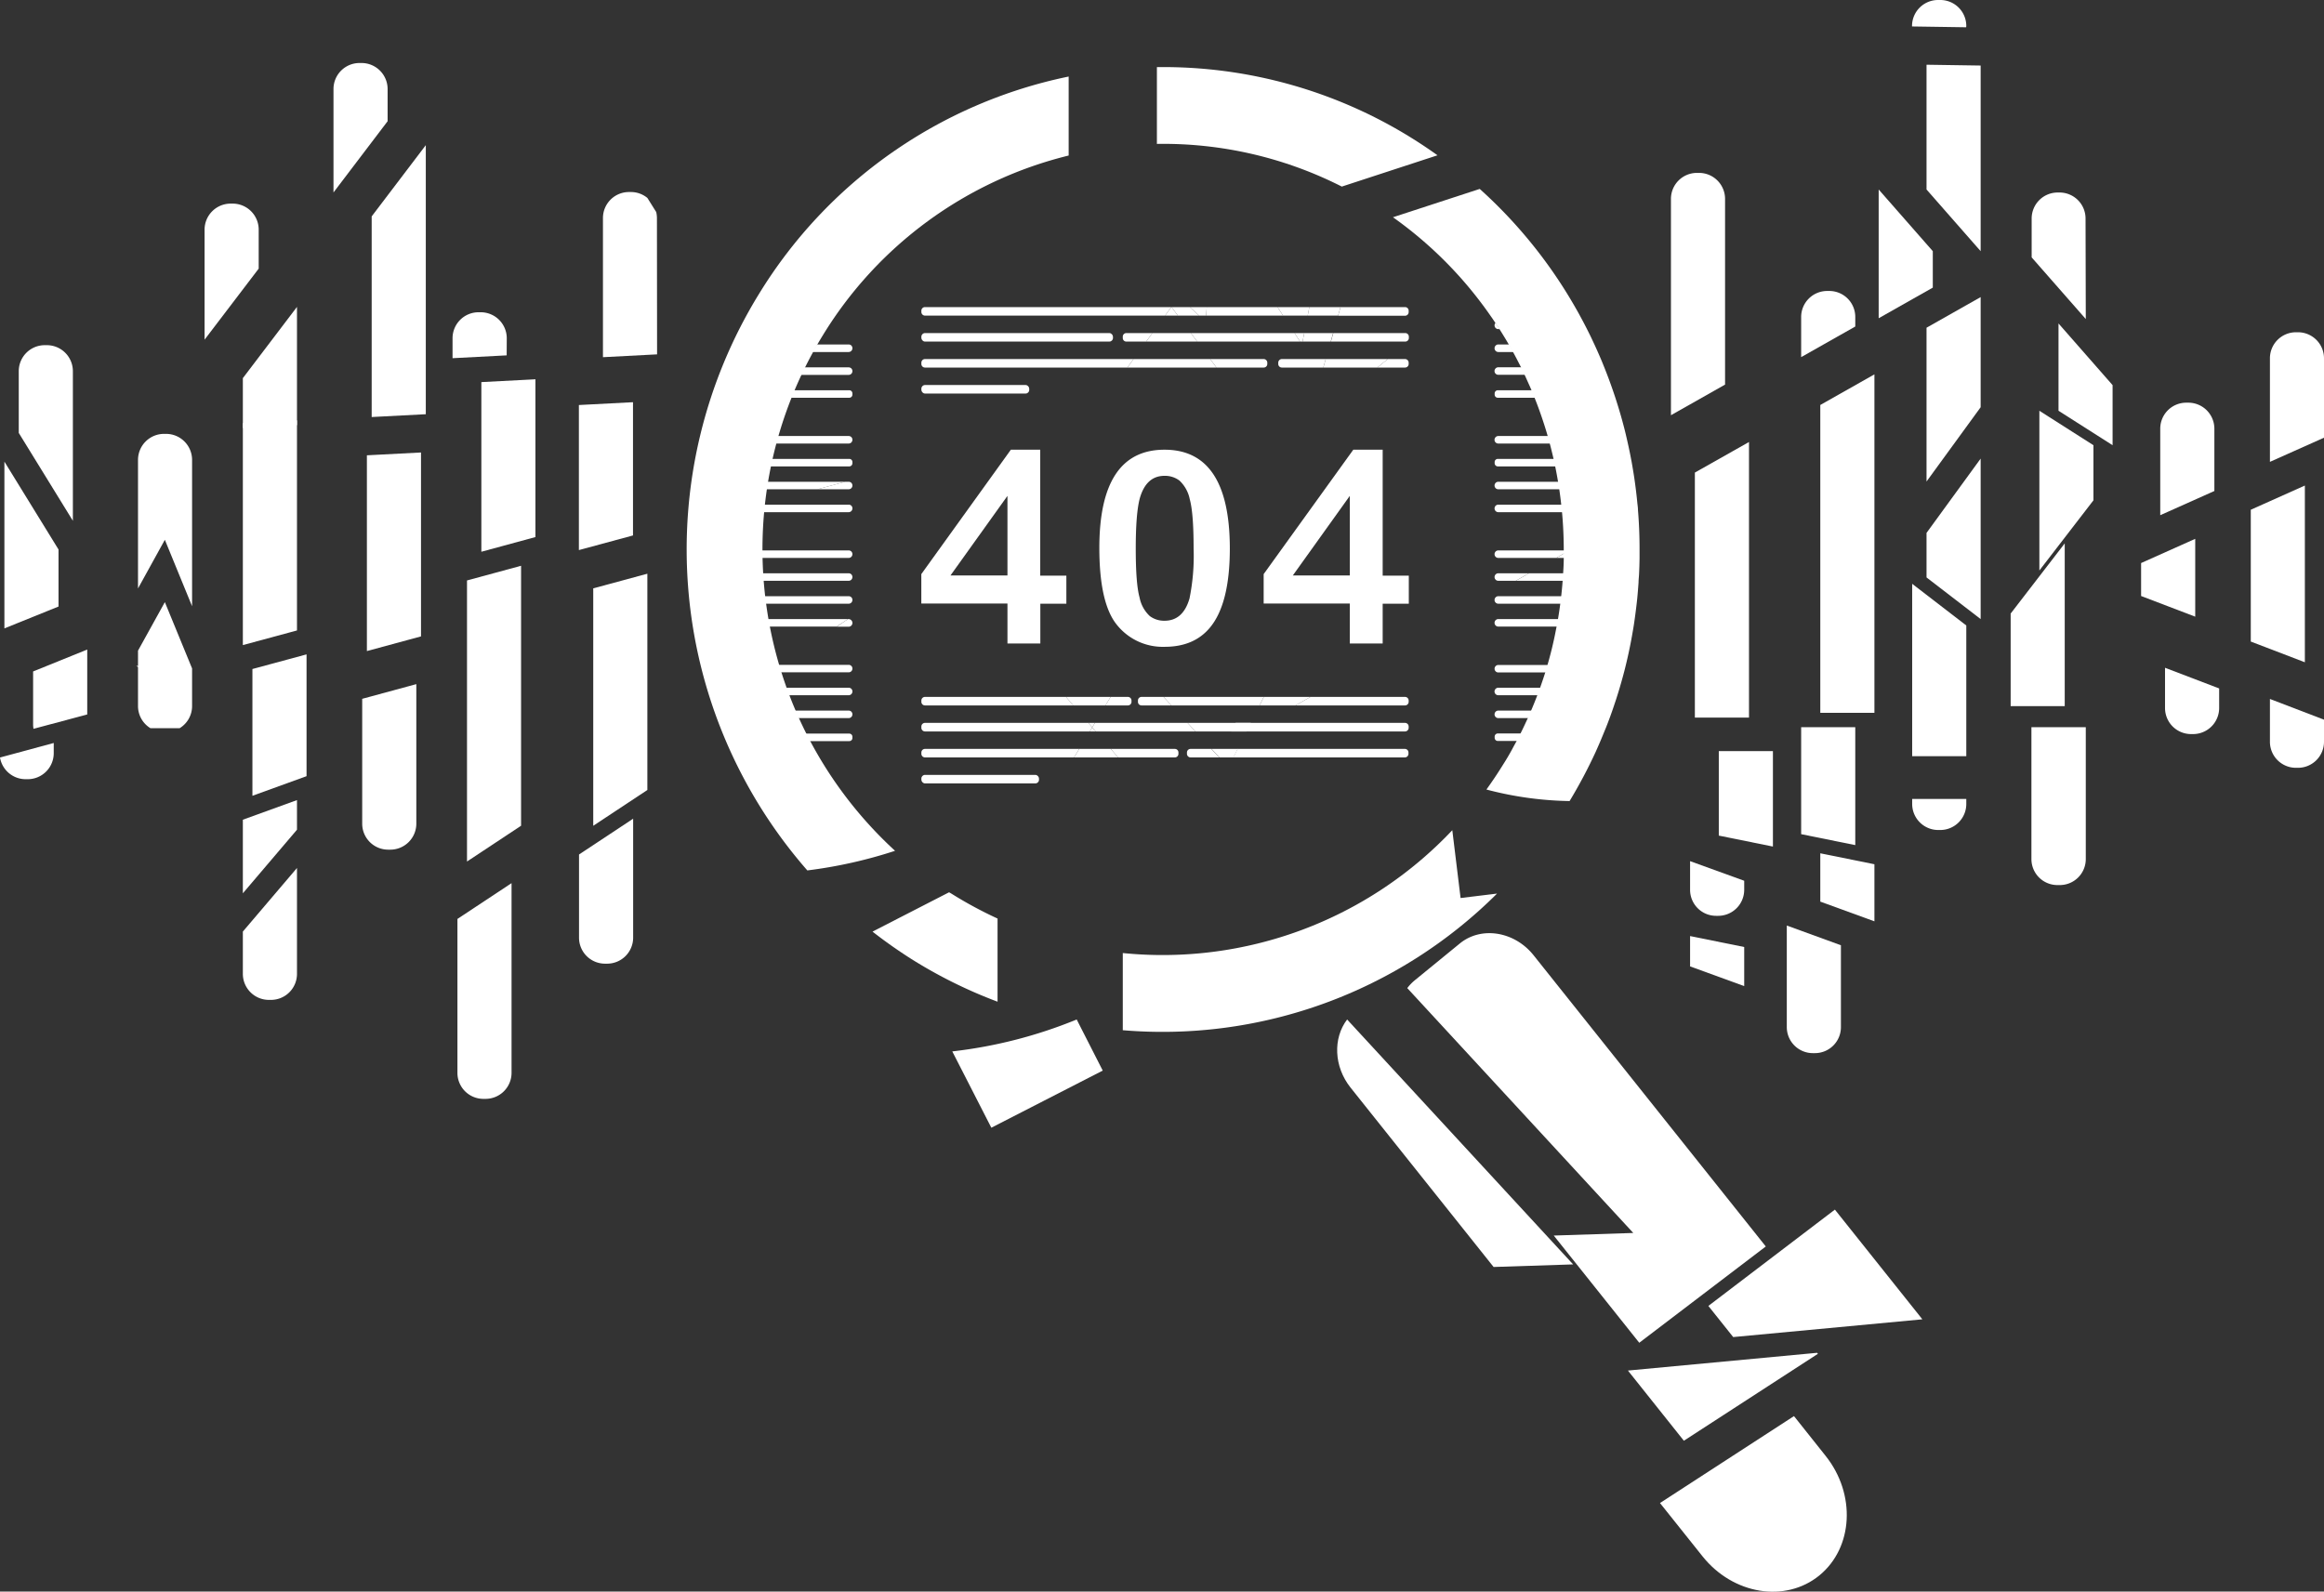 <svg xmlns="http://www.w3.org/2000/svg" viewBox="0 0 485.65 332.68"><rect x="0" y="0" width="485.65" height="332.68" fill="#333333" stroke="none"/><defs><style>.cls-1{fill:#fff;}</style></defs><g id="Layer_2" data-name="Layer 2"><g id="Layer_1-2" data-name="Layer 1"><path class="cls-1" d="M217.4,134.5h-6.87v-8.35h-18V120l18.71-26h6.14v26.33h5.46v5.86H217.4Zm-6.87-14.21V103.65l-11.91,16.64Z"/><path class="cls-1" d="M243.35,135.2a12.28,12.28,0,0,1-9.85-4.47q-3.76-4.45-3.77-16.18Q229.73,94,243.35,94T257,114.61q0,11.6-4.17,16.59Q249.49,135.21,243.35,135.2Zm0-5.45q3.87,0,5.22-4.64a44.71,44.71,0,0,0,.86-10.5q0-7.36-.8-10.24a7.29,7.29,0,0,0-2.15-3.91,5,5,0,0,0-3.13-1c-2.54,0-4.25,1.55-5.15,4.64-.58,2.13-.86,5.65-.86,10.56s.26,8.32.8,10.24a7.11,7.11,0,0,0,2.14,3.88A5,5,0,0,0,243.35,129.75Z"/><path class="cls-1" d="M288.94,134.5h-6.87v-8.35h-18V120L282.8,94h6.14v26.33h5.46v5.86h-5.46Zm-6.87-14.21V103.65l-11.91,16.64Z"/><path class="cls-1" d="M374.89,296l-28,18.17,8.89,11.14c6.38,8,17.31,9.78,24.41,4h0c7.1-5.81,7.69-17,1.31-25Z"/><polygon class="cls-1" points="340.19 286.48 351.88 301.15 379.89 282.98 379.72 282.77 340.19 286.48"/><path class="cls-1" d="M320.53,199.74c-4-5.08-11-6.2-15.48-2.52l-9.41,7.69a9.59,9.59,0,0,0-1.56,1.63l47.23,51.18-16.62.54,17.87,22.41L369,260.54Z"/><polygon class="cls-1" points="383.44 252.84 357 272.97 362.19 279.48 401.72 275.77 383.44 252.84"/><path class="cls-1" d="M282.23,227.34l29.89,37.49,16.62-.54L281.51,213.1C278.54,217,278.72,222.93,282.23,227.34Z"/><path class="cls-1" d="M15.23,77.58a5.44,5.44,0,0,0-5.44-5.43H9.35a5.43,5.43,0,0,0-5.43,5.43V90.49l11.31,18.37Z"/><polygon class="cls-1" points="12.23 114.86 0.92 96.49 0.92 131.35 12.23 126.78 12.23 114.86"/><path class="cls-1" d="M6.92,140.35v11.08a5.4,5.4,0,0,0,.08.91l11.23-3V135.77Z"/><path class="cls-1" d="M5.35,162.87h.44a5.44,5.44,0,0,0,5.44-5.44V155.3L0,158.34A5.43,5.43,0,0,0,5.35,162.87Z"/><path class="cls-1" d="M31.27,140h.31l3-.8h-6.1A5.36,5.36,0,0,0,31.27,140Z"/><path class="cls-1" d="M40.14,126.72V96.13a5.44,5.44,0,0,0-5.43-5.44h-.44a5.44,5.44,0,0,0-5.43,5.44V123l5.61-10.17Z"/><path class="cls-1" d="M40.14,147.61v-7.89l-5.69-13.86L28.84,136v11.58a5.41,5.41,0,0,0,2.6,4.63h6.1A5.41,5.41,0,0,0,40.14,147.61Z"/><path class="cls-1" d="M34.54,139.24l-3,.8h.13A5.36,5.36,0,0,0,34.54,139.24Z"/><path class="cls-1" d="M54.06,48a5.44,5.44,0,0,0-5.44-5.44h-.43A5.45,5.45,0,0,0,42.75,48V71L54.06,56.15Z"/><polygon class="cls-1" points="62.06 87.87 50.75 88.46 50.75 134.84 62.06 131.78 62.06 87.87"/><polygon class="cls-1" points="64.06 136.78 52.75 139.84 52.75 166.34 64.06 162.24 64.06 136.78"/><path class="cls-1" d="M50.75,194.72v8.85A5.44,5.44,0,0,0,56.19,209h.43a5.43,5.43,0,0,0,5.44-5.43V181.43Z"/><polygon class="cls-1" points="62.06 167.24 50.75 171.34 50.75 186.72 62.06 173.43 62.06 167.24"/><polygon class="cls-1" points="62.06 64.15 50.75 79.04 50.75 89.46 62.06 88.87 62.06 64.15"/><polygon class="cls-1" points="87.98 94.58 76.67 95.17 76.67 136.09 87.98 133.02 87.98 94.58"/><path class="cls-1" d="M81.11,177.6h.43A5.44,5.44,0,0,0,87,172.16V143l-11.31,3.07v26.07A5.43,5.43,0,0,0,81.11,177.6Z"/><path class="cls-1" d="M81,18.61a5.45,5.45,0,0,0-5.44-5.44h-.43a5.44,5.44,0,0,0-5.44,5.44V40.23L81,25.34Z"/><polygon class="cls-1" points="88.98 30.34 77.67 45.23 77.67 87.17 88.98 86.58 88.98 30.34"/><polygon class="cls-1" points="111.89 79.28 100.59 79.87 100.59 115.33 111.89 112.26 111.89 79.28"/><path class="cls-1" d="M95.59,192.08v32.18a5.43,5.43,0,0,0,5.43,5.43h.44a5.44,5.44,0,0,0,5.44-5.43V184.6Z"/><polygon class="cls-1" points="108.89 118.26 97.59 121.33 97.59 180.08 108.89 172.6 108.89 118.26"/><path class="cls-1" d="M105.9,70.7a5.44,5.44,0,0,0-5.44-5.43H100a5.43,5.43,0,0,0-5.43,5.43v4.17l11.31-.59Z"/><path class="cls-1" d="M133.29,41.38l1.84,2.94A5.4,5.4,0,0,0,133.29,41.38Z"/><path class="cls-1" d="M121,178.61V196a5.43,5.43,0,0,0,5.44,5.43h.43a5.44,5.44,0,0,0,5.44-5.43V171.13Z"/><polygon class="cls-1" points="132.28 84.07 120.97 84.66 120.97 114.98 132.28 111.92 132.28 84.07"/><polygon class="cls-1" points="135.28 119.92 123.97 122.98 123.97 172.61 135.28 165.13 135.28 119.92"/><path class="cls-1" d="M137.28,45.58a5.79,5.79,0,0,0-.15-1.26l-1.84-2.94a5.37,5.37,0,0,0-3.45-1.24h-.43A5.43,5.43,0,0,0,126,45.58V74.66l11.31-.59Z"/><polygon class="cls-1" points="359.18 174.66 370.49 176.95 370.49 157 359.18 157 359.18 174.66"/><path class="cls-1" d="M360.49,41.58a5.44,5.44,0,0,0-5.44-5.44h-.43a5.43,5.43,0,0,0-5.44,5.44V86.79l11.31-6.4Z"/><polygon class="cls-1" points="354.18 98.78 354.18 150 365.49 150 365.49 92.39 354.18 98.78"/><path class="cls-1" d="M353.18,180v6a5.43,5.43,0,0,0,5.44,5.43h.43a5.44,5.44,0,0,0,5.44-5.43v-1.9Z"/><polygon class="cls-1" points="364.49 197.95 353.18 195.66 353.18 202 364.49 206.12 364.49 197.95"/><path class="cls-1" d="M373.39,193.46V214.7a5.44,5.44,0,0,0,5.44,5.43h.44a5.43,5.43,0,0,0,5.43-5.43V197.58Z"/><polygon class="cls-1" points="376.39 174.36 387.7 176.65 387.7 152 376.39 152 376.39 174.36"/><path class="cls-1" d="M382.27,60.82h-.44a5.44,5.44,0,0,0-5.44,5.44v8.39l11.31-6.4v-2A5.43,5.43,0,0,0,382.27,60.82Z"/><polygon class="cls-1" points="380.39 149 391.7 149 391.7 78.25 380.39 84.65 380.39 149"/><polygon class="cls-1" points="391.7 180.65 380.39 178.36 380.39 188.46 391.7 192.58 391.7 180.65"/><path class="cls-1" d="M410.9,5.44A5.43,5.43,0,0,0,405.47,0H405a5.44,5.44,0,0,0-5.44,5.44v.09l11.31.17Z"/><polygon class="cls-1" points="392.59 39.61 392.59 66.52 403.9 60.12 403.9 52.5 392.59 39.61"/><polygon class="cls-1" points="413.9 13.7 402.59 13.53 402.59 39.61 413.9 52.5 413.9 13.7"/><path class="cls-1" d="M399.59,168.05a5.45,5.45,0,0,0,5.44,5.44h.44a5.44,5.44,0,0,0,5.43-5.44V167H399.59Z"/><polygon class="cls-1" points="413.9 62.1 402.59 68.5 402.59 100.65 413.9 85.12 413.9 62.1"/><polygon class="cls-1" points="399.59 122.03 399.59 158.06 410.9 158.06 410.9 130.74 399.59 122.03"/><polygon class="cls-1" points="413.9 95.86 402.59 111.39 402.59 120.7 413.9 129.4 413.9 95.86"/><path class="cls-1" d="M424.51,179.56A5.43,5.43,0,0,0,430,185h.43a5.43,5.43,0,0,0,5.44-5.43V152H424.51Z"/><polygon class="cls-1" points="420.17 128.25 420.17 147.6 431.47 147.6 431.47 113.58 420.17 128.25"/><polygon class="cls-1" points="441.47 80.5 430.17 67.61 430.17 85.86 441.47 93.06 441.47 80.5"/><polygon class="cls-1" points="437.47 93.06 426.17 85.86 426.17 119.25 437.47 104.58 437.47 93.06"/><path class="cls-1" d="M435.82,45.68a5.43,5.43,0,0,0-5.44-5.44H430a5.43,5.43,0,0,0-5.44,5.44V53.8l11.31,12.89Z"/><path class="cls-1" d="M462.74,89.6a5.44,5.44,0,0,0-5.44-5.43h-.44a5.43,5.43,0,0,0-5.43,5.43v18.09l11.31-5.06Z"/><path class="cls-1" d="M452.43,148a5.44,5.44,0,0,0,5.43,5.44h.44a5.45,5.45,0,0,0,5.44-5.44V143.9l-11.31-4.32Z"/><polygon class="cls-1" points="447.43 117.69 447.43 124.58 458.74 128.9 458.74 112.63 447.43 117.69"/><path class="cls-1" d="M480.22,69.45h-.44a5.44,5.44,0,0,0-5.43,5.44V96.54l11.3-5.05V74.89A5.44,5.44,0,0,0,480.22,69.45Z"/><path class="cls-1" d="M474.35,155.05a5.44,5.44,0,0,0,5.43,5.44h.44a5.44,5.44,0,0,0,5.43-5.44v-4.62l-11.3-4.33Z"/><polygon class="cls-1" points="470.35 134.1 481.65 138.43 481.65 101.49 470.35 106.55 470.35 134.1"/><polygon class="cls-1" points="250.59 65.97 248.62 64.19 244.82 64.19 246.14 65.97 250.59 65.97"/><path class="cls-1" d="M193.29,64.19a.75.75,0,0,0-.75.74v.29a.76.76,0,0,0,.75.75h50.18l1.29-1.78Z"/><polygon class="cls-1" points="244.82 64.19 244.76 64.19 243.47 65.97 246.14 65.97 244.82 64.19"/><polygon class="cls-1" points="273.27 65.97 279.62 65.97 280.13 64.19 273.62 64.19 273.27 65.97"/><polygon class="cls-1" points="266.96 64.19 252.17 64.19 252.06 65.97 268.13 65.97 266.96 64.19"/><polygon class="cls-1" points="268.13 65.97 273.27 65.97 273.62 64.19 266.96 64.19 268.13 65.97"/><polygon class="cls-1" points="252.06 65.97 252.17 64.19 248.62 64.19 250.59 65.97 252.06 65.97"/><path class="cls-1" d="M293.62,64.19H280.13L279.62,66h14a.76.76,0,0,0,.75-.75v-.29A.75.75,0,0,0,293.62,64.19Z"/><polygon class="cls-1" points="271.68 71.4 270.52 69.62 248.86 69.62 250.18 71.4 271.68 71.4"/><path class="cls-1" d="M235.37,69.62a.74.74,0,0,0-.74.75v.28a.74.74,0,0,0,.74.75h4.16l1.29-1.78Z"/><polygon class="cls-1" points="248.86 69.62 240.82 69.62 239.53 71.4 250.18 71.4 248.86 69.62"/><polygon class="cls-1" points="272.2 71.4 278.08 71.4 278.58 69.62 272.55 69.62 272.2 71.4"/><polygon class="cls-1" points="271.68 71.4 272.2 71.4 272.55 69.62 270.52 69.62 271.68 71.4"/><path class="cls-1" d="M293.62,69.62h-15l-.5,1.78h15.54a.75.75,0,0,0,.75-.75v-.28A.75.75,0,0,0,293.62,69.62Z"/><path class="cls-1" d="M267.12,75.8v.29a.75.75,0,0,0,.75.74h8.66l.51-1.78h-9.17A.76.76,0,0,0,267.12,75.8Z"/><path class="cls-1" d="M293.62,75.05H290l-2.18,1.78h5.8a.75.75,0,0,0,.75-.74V75.8A.76.76,0,0,0,293.62,75.05Z"/><polygon class="cls-1" points="276.53 76.83 287.82 76.83 290 75.05 277.04 75.05 276.53 76.83"/><rect class="cls-1" x="192.54" y="69.62" width="40.04" height="1.78" rx="0.75"/><path class="cls-1" d="M193.29,75.05a.76.76,0,0,0-.75.75v.29a.75.75,0,0,0,.75.74h42.3l1.29-1.78Z"/><path class="cls-1" d="M264.08,75.05H252.89l1.33,1.78h9.86a.75.75,0,0,0,.75-.74V75.8A.76.76,0,0,0,264.08,75.05Z"/><polygon class="cls-1" points="236.88 75.05 235.59 76.83 254.22 76.83 252.89 75.05 236.88 75.05"/><rect class="cls-1" x="192.54" y="80.48" width="22.54" height="1.78" rx="0.75"/><path class="cls-1" d="M193.29,145.67a.76.76,0,0,0-.75.75v.29a.75.75,0,0,0,.75.74h31l-1.53-1.78Z"/><polygon class="cls-1" points="224.28 147.45 231.01 147.45 232.09 145.67 222.75 145.67 224.28 147.45"/><path class="cls-1" d="M235.71,145.67h-3.62L231,147.45h4.7a.75.75,0,0,0,.75-.74v-.29A.76.76,0,0,0,235.71,145.67Z"/><path class="cls-1" d="M192.54,157.28v.29a.76.76,0,0,0,.75.75h31.16l1.08-1.78H193.29A.75.75,0,0,0,192.54,157.28Z"/><polygon class="cls-1" points="225.53 156.54 224.45 158.32 233.65 158.32 232.12 156.54 225.53 156.54"/><path class="cls-1" d="M245.52,156.54h-13.4l1.53,1.78h11.87a.75.75,0,0,0,.74-.75v-.29A.74.74,0,0,0,245.52,156.54Z"/><polygon class="cls-1" points="263.21 147.45 270.71 147.45 273.86 145.67 264.1 145.67 263.21 147.45"/><polygon class="cls-1" points="244.79 147.45 263.21 147.45 264.1 145.67 243.15 145.67 244.79 147.45"/><path class="cls-1" d="M293.62,145.67H273.86l-3.15,1.78h22.91a.75.75,0,0,0,.75-.74v-.29A.76.76,0,0,0,293.62,145.67Z"/><path class="cls-1" d="M238.55,145.67a.75.75,0,0,0-.75.75v.29a.74.74,0,0,0,.75.74h6.24l-1.65-1.78Z"/><polygon class="cls-1" points="249.8 152.89 260.49 152.89 261.38 151.1 248.16 151.1 249.8 152.89"/><path class="cls-1" d="M193.29,151.1a.76.76,0,0,0-.75.75v.29a.76.76,0,0,0,.75.75h34.44l.51-.85-.81-.94Z"/><polygon class="cls-1" points="228.24 152.04 228.81 151.1 227.43 151.1 228.24 152.04"/><polygon class="cls-1" points="227.73 152.89 228.97 152.89 228.24 152.04 227.73 152.89"/><polygon class="cls-1" points="228.81 151.1 228.24 152.04 228.97 152.89 249.8 152.89 248.16 151.1 228.81 151.1"/><path class="cls-1" d="M293.62,156.54h-35l-.9,1.78h35.86a.76.76,0,0,0,.75-.75v-.29A.75.75,0,0,0,293.62,156.54Z"/><path class="cls-1" d="M293.61,151.1H258.2l-.9,1.79h36.31a.76.76,0,0,0,.76-.75v-.29A.76.76,0,0,0,293.61,151.1Z"/><polygon class="cls-1" points="254.82 158.32 257.76 158.32 258.66 156.54 253.17 156.54 254.82 158.32"/><path class="cls-1" d="M248.79,156.54a.75.75,0,0,0-.75.74v.29a.76.76,0,0,0,.75.75h6l-1.65-1.78Z"/><rect class="cls-1" x="192.54" y="161.97" width="24.58" height="1.78" rx="0.75"/><path class="cls-1" d="M340.07,98.51H341c-.11-.55-.21-1.1-.32-1.65h-.57a.78.78,0,0,0-.57.24.81.81,0,0,0-.24.58A.82.82,0,0,0,340.07,98.51Z"/><path class="cls-1" d="M330.11,68.79c-.28-.53-.57-1.05-.87-1.57H313.1a.77.77,0,0,0-.55.23l0,0c.3.43.59.87.87,1.3Z"/><path class="cls-1" d="M313.1,68.79h.29c-.28-.43-.57-.87-.87-1.3a.8.8,0,0,0-.2.52A.78.78,0,0,0,313.1,68.79Z"/><path class="cls-1" d="M332.54,73.58c-.25-.53-.5-1-.76-1.58H315.41c.31.52.61,1,.91,1.58Z"/><path class="cls-1" d="M312.55,72.23a.81.81,0,0,0-.23.56.79.79,0,0,0,.78.79h3.22c-.3-.53-.6-1.06-.91-1.58H313.1A.77.77,0,0,0,312.55,72.23Z"/><path class="cls-1" d="M334.64,78.36c-.21-.53-.43-1-.66-1.57H318.05c.26.52.54,1,.8,1.57Z"/><path class="cls-1" d="M312.55,77a.78.78,0,0,0,.55,1.34h5.75c-.26-.53-.54-1-.8-1.57H313.1A.77.77,0,0,0,312.55,77Z"/><path class="cls-1" d="M331.51,81.57h-11.2c.23.52.45,1,.66,1.57h10.54a.65.65,0,0,0,.66-.66v-.25A.66.66,0,0,0,331.51,81.57Z"/><path class="cls-1" d="M313,81.57a.67.67,0,0,0-.66.66v.25a.66.66,0,0,0,.66.66h8c-.21-.53-.43-1-.66-1.57Z"/><path class="cls-1" d="M339.22,92.71c-.12-.53-.25-1-.38-1.57H323.78c.16.52.31,1,.45,1.57Z"/><path class="cls-1" d="M312.55,91.37a.78.78,0,0,0,.55,1.34h11.13c-.14-.53-.29-1-.45-1.57H313.1A.73.73,0,0,0,312.55,91.37Z"/><path class="cls-1" d="M336.07,95.92H325c.12.52.25,1,.36,1.57h10.67a.67.67,0,0,0,.66-.66v-.25A.66.66,0,0,0,336.07,95.92Z"/><path class="cls-1" d="M313,95.92a.66.66,0,0,0-.66.66v.25a.67.67,0,0,0,.66.66H325.4c-.11-.53-.24-1-.36-1.57Z"/><path class="cls-1" d="M341,102.27c-.07-.52-.14-1-.22-1.57H326c.09.53.2,1,.28,1.57Z"/><path class="cls-1" d="M312.55,100.93a.81.81,0,0,0-.23.56.78.78,0,0,0,.78.78h13.19c-.08-.53-.19-1-.28-1.57H313.1A.77.77,0,0,0,312.55,100.93Z"/><path class="cls-1" d="M341.48,107.06c0-.53-.09-1-.14-1.57H326.69c.06.52.12,1,.17,1.57Z"/><path class="cls-1" d="M312.55,105.71a.81.81,0,0,0-.23.56.79.79,0,0,0,.78.79h13.76c-.05-.53-.11-1-.17-1.57H313.1A.76.76,0,0,0,312.55,105.71Z"/><path class="cls-1" d="M328,115.05h-.72c0,.14,0,.28,0,.42Z"/><path class="cls-1" d="M312.55,115.28a.79.79,0,0,0-.23.56.78.78,0,0,0,.78.78h12.1l2-1.15c0-.14,0-.28,0-.42H313.1A.77.77,0,0,0,312.55,115.28Z"/><path class="cls-1" d="M341.8,115.05H328l-.73.42c0,.38,0,.76,0,1.15h14.58C341.8,116.1,341.8,115.57,341.8,115.05Z"/><path class="cls-1" d="M325.2,116.62h2c0-.39,0-.77,0-1.15Z"/><path class="cls-1" d="M313.1,119.83a.77.77,0,0,0-.55.23.81.81,0,0,0-.23.56.78.78,0,0,0,.78.78h3.65l2.77-1.57Z"/><path class="cls-1" d="M341.68,119.83H327.11c0,.53-.08,1-.12,1.57h14.6Z"/><path class="cls-1" d="M319.52,119.83l-2.77,1.57H327c0-.52.09-1,.12-1.57Z"/><path class="cls-1" d="M341.32,124.62H326.69c-.06.52-.13,1-.2,1.57h14.66C341.21,125.66,341.27,125.14,341.32,124.62Z"/><path class="cls-1" d="M313.1,124.62a.79.79,0,0,0-.78.78.78.78,0,0,0,.78.79h13.39c.07-.53.14-1,.2-1.57Z"/><path class="cls-1" d="M340.71,129.4H326c-.09.52-.18,1-.28,1.57h14.73C340.55,130.45,340.64,129.92,340.71,129.4Z"/><path class="cls-1" d="M313.1,129.4a.77.77,0,0,0-.55.23.79.79,0,0,0-.23.56.78.78,0,0,0,.78.78h12.63c.1-.52.19-1.05.28-1.57Z"/><path class="cls-1" d="M338.76,139h-15c-.15.52-.3,1.05-.47,1.56h15Q338.57,139.75,338.76,139Z"/><path class="cls-1" d="M313.1,139a.73.73,0,0,0-.55.23.78.78,0,0,0,.55,1.33h10.21c.17-.51.32-1,.47-1.56Z"/><path class="cls-1" d="M335.75,148.53H320.31c-.23.53-.47,1.05-.71,1.57h15.55C335.36,149.58,335.56,149.06,335.75,148.53Z"/><path class="cls-1" d="M313.1,148.53a.77.77,0,0,0-.55.23.79.79,0,0,0-.23.56.78.78,0,0,0,.78.78h6.5c.24-.52.48-1,.71-1.57Z"/><path class="cls-1" d="M337.39,143.75H322.23c-.19.53-.41,1-.61,1.57h15.26C337.06,144.8,337.23,144.27,337.39,143.75Z"/><path class="cls-1" d="M313.1,143.75a.77.77,0,0,0-.55.23.78.78,0,0,0,.55,1.34h8.52c.2-.53.42-1,.61-1.57Z"/><path class="cls-1" d="M333.3,153.31H318.05c-.27.53-.53,1.06-.81,1.57H333.3a.65.65,0,0,0,.66-.65V154A.66.66,0,0,0,333.3,153.31Z"/><path class="cls-1" d="M313,153.31a.67.67,0,0,0-.66.66v.26a.66.66,0,0,0,.66.65h4.26c.28-.51.54-1,.81-1.57Z"/><path class="cls-1" d="M158.67,72c-.25.53-.51,1-.75,1.58H169.8c.29-.53.59-1.06.9-1.58Z"/><path class="cls-1" d="M178.13,72.79a.8.8,0,0,0-.22-.56.81.81,0,0,0-.56-.23H170.7c-.31.52-.61,1-.9,1.58h7.55A.79.79,0,0,0,178.13,72.79Z"/><path class="cls-1" d="M156.47,76.79c-.22.52-.44,1-.65,1.57h11.44c.26-.53.54-1,.81-1.57Z"/><path class="cls-1" d="M178.13,77.57a.78.78,0,0,0-.22-.55.81.81,0,0,0-.56-.23h-9.28c-.27.52-.55,1-.81,1.57h10.09A.78.78,0,0,0,178.13,77.57Z"/><path class="cls-1" d="M158.94,81.57a.67.67,0,0,0-.66.66v.25a.66.66,0,0,0,.66.66h6.2c.21-.53.43-1,.66-1.57Z"/><path class="cls-1" d="M178.13,82.48v-.25a.66.66,0,0,0-.66-.66H165.8c-.23.52-.45,1-.66,1.57h12.33A.65.65,0,0,0,178.13,82.48Z"/><path class="cls-1" d="M151.62,91.14c-.14.52-.26,1-.39,1.57h10.65c.15-.53.29-1,.45-1.57Z"/><path class="cls-1" d="M178.13,91.92a.78.78,0,0,0-.22-.55.77.77,0,0,0-.56-.23h-15c-.16.52-.3,1-.45,1.57h15.47A.78.78,0,0,0,178.13,91.92Z"/><path class="cls-1" d="M154.38,95.92a.65.65,0,0,0-.65.66v.25a.66.66,0,0,0,.65.66h6.33c.11-.53.24-1,.36-1.57Z"/><path class="cls-1" d="M178.13,96.83v-.25a.65.65,0,0,0-.66-.66h-16.4c-.12.52-.25,1-.36,1.57h16.76A.66.66,0,0,0,178.13,96.83Z"/><path class="cls-1" d="M149.7,100.7c-.08.52-.15,1-.22,1.57h10.35c.08-.53.18-1,.27-1.57Z"/><path class="cls-1" d="M176.61,100.7H160.1c-.09.53-.19,1-.27,1.57h11Z"/><path class="cls-1" d="M177.35,100.7h-.74l-5.79,1.57h6.53a.78.78,0,0,0,.78-.78.8.8,0,0,0-.22-.56A.81.81,0,0,0,177.35,100.7Z"/><path class="cls-1" d="M149.11,105.49c-.05.52-.1,1-.14,1.57h4.22l5.79-1.57Z"/><path class="cls-1" d="M159,105.49l-5.79,1.57h6.06c.05-.53.11-1,.17-1.57Z"/><path class="cls-1" d="M178.13,106.27a.75.75,0,0,0-.78-.78H159.42c-.06.52-.12,1-.17,1.57h18.1A.79.79,0,0,0,178.13,106.27Z"/><path class="cls-1" d="M148.65,115.05c0,.52,0,1,0,1.57H158.9c0-.52,0-1,0-1.57Z"/><path class="cls-1" d="M178.13,115.84a.79.79,0,0,0-.22-.56.81.81,0,0,0-.56-.23H158.86c0,.53,0,1,0,1.57h18.45A.78.78,0,0,0,178.13,115.84Z"/><path class="cls-1" d="M148.77,119.83l.09,1.57h10.27c0-.52-.09-1-.12-1.57Z"/><path class="cls-1" d="M178.13,120.62a.8.8,0,0,0-.22-.56.81.81,0,0,0-.56-.23H159c0,.53.08,1,.12,1.57h18.22A.78.78,0,0,0,178.13,120.62Z"/><path class="cls-1" d="M149.13,124.62c.06.52.11,1,.18,1.57h10.31c-.07-.53-.14-1-.2-1.57Z"/><path class="cls-1" d="M178.13,125.4a.76.76,0,0,0-.22-.55.81.81,0,0,0-.56-.23H159.42c.06.52.13,1,.2,1.57h17.73A.78.78,0,0,0,178.13,125.4Z"/><path class="cls-1" d="M177.35,129.4h-.15L174.83,131h2.52a.79.79,0,0,0,.56-1.34A.81.81,0,0,0,177.35,129.4Z"/><path class="cls-1" d="M149.74,129.4c.08.52.16,1,.25,1.57h10.4c-.1-.52-.19-1.05-.29-1.57Z"/><path class="cls-1" d="M177.2,129.4H160.1c.1.52.19,1,.29,1.57h14.44Z"/><path class="cls-1" d="M160.37,140.53h2.43c-.14-.44-.27-.89-.41-1.33Z"/><path class="cls-1" d="M178.13,139.75a.76.76,0,0,0-.22-.55.77.77,0,0,0-.56-.23H162.74l-.35.23c.14.44.27.89.41,1.33h14.55A.77.77,0,0,0,178.13,139.75Z"/><path class="cls-1" d="M151.69,139l.42,1.56h8.26l2-1.33-.06-.23Z"/><path class="cls-1" d="M162.33,139l.06.23.35-.23Z"/><path class="cls-1" d="M154.7,148.53c.2.53.4,1.05.61,1.57h11.2c-.24-.52-.48-1-.71-1.57Z"/><path class="cls-1" d="M178.13,149.32a.79.79,0,0,0-.22-.56.81.81,0,0,0-.56-.23H165.8c.23.53.47,1.05.71,1.57h10.84A.78.78,0,0,0,178.13,149.32Z"/><path class="cls-1" d="M155.51,143.75l-2,1.33c0,.08,0,.16.08.24h10.92c-.2-.53-.41-1-.6-1.57Z"/><path class="cls-1" d="M178.13,144.53a.78.78,0,0,0-.22-.55.81.81,0,0,0-.56-.23H163.89c.19.53.4,1,.6,1.57h12.86A.78.78,0,0,0,178.13,144.53Z"/><path class="cls-1" d="M153.06,143.75l.43,1.33,2-1.33Z"/><path class="cls-1" d="M157.15,153.31a.67.67,0,0,0-.66.66v.26a.66.66,0,0,0,.66.65h11.72c-.28-.51-.54-1-.8-1.57Z"/><path class="cls-1" d="M178.13,154.23V154a.66.66,0,0,0-.66-.66h-9.4c.26.53.52,1.06.8,1.57h8.6A.65.65,0,0,0,178.13,154.23Z"/><path class="cls-1" d="M280.4,39l20-6.54c-1.51-1.08-3.05-2.12-4.64-3.13a98.26,98.26,0,0,0-54-15.3V30.08A82.34,82.34,0,0,1,280.4,39Z"/><path class="cls-1" d="M207.16,235.72l23.28-11.94L225,213.1a97.5,97.5,0,0,1-26,6.67Z"/><path class="cls-1" d="M305.22,187.71l-1.73-14.18a83.24,83.24,0,0,1-68.86,25.68v16.13a99,99,0,0,0,78.21-28.56Z"/><path class="cls-1" d="M342.29,106.61c0-.55-.1-1.1-.15-1.65-.11-1.14-.24-2.27-.39-3.4-.07-.55-.15-1.1-.23-1.66-.17-1.13-.36-2.26-.56-3.39-.11-.55-.21-1.1-.32-1.65-.23-1.14-.48-2.27-.74-3.4-.13-.55-.26-1.11-.4-1.66a103.32,103.32,0,0,0-4.44-13.49c-.22-.56-.45-1.11-.69-1.66-.49-1.14-1-2.27-1.53-3.39-.26-.56-.52-1.11-.8-1.66-.56-1.14-1.15-2.27-1.76-3.39-.3-.56-.6-1.11-.92-1.66a99.91,99.91,0,0,0-20.14-25.06l-18.13,5.92A83.7,83.7,0,0,1,311.47,66c.38.53.74,1.07,1.1,1.61.72,1.08,1.41,2.18,2.08,3.3.32.53.63,1.07.93,1.61.62,1.08,1.22,2.18,1.78,3.3.28.53.55,1.06.81,1.61.53,1.09,1,2.19,1.51,3.3.23.53.46,1.07.68,1.61,1.1,2.68,2.06,5.42,2.89,8.2.16.54.31,1.08.46,1.62.3,1.09.57,2.19.83,3.29.13.54.25,1.08.36,1.61q.35,1.65.63,3.3c.1.54.18,1.08.27,1.61.16,1.1.31,2.2.43,3.3.06.54.12,1.08.17,1.61.26,2.73.38,5.46.38,8.21,0,.54,0,1.07,0,1.61,0,1.1-.07,2.2-.14,3.3,0,.54-.06,1.07-.11,1.61-.08,1.1-.19,2.2-.32,3.3-.06.54-.13,1.07-.2,1.61q-.22,1.65-.51,3.3c-.1.54-.2,1.08-.31,1.61a79.36,79.36,0,0,1-2,8.21c-.16.54-.32,1.07-.5,1.61q-.54,1.65-1.14,3.3c-.2.54-.41,1.07-.62,1.61-.43,1.1-.89,2.2-1.37,3.3-.24.54-.49,1.07-.74,1.61q-.76,1.66-1.62,3.3c-.28.54-.57,1.07-.87,1.61q-1,1.92-2.21,3.81-1.67,2.7-3.5,5.24A72.16,72.16,0,0,0,328,167.44a104.22,104.22,0,0,0,5.47-10.32l.63-1.43c.53-1.2,1-2.4,1.51-3.62.22-.55.43-1.1.64-1.66.42-1.12.82-2.26,1.19-3.39.19-.55.37-1.11.54-1.66.36-1.13.69-2.26,1-3.39.16-.55.3-1.1.45-1.66.72-2.8,1.32-5.62,1.79-8.44.1-.55.19-1.11.27-1.66q.25-1.69.45-3.39c.07-.56.13-1.11.19-1.66.11-1.13.2-2.26.28-3.39,0-.56.07-1.11.1-1.66.06-1.13.09-2.27.11-3.4,0-.55,0-1.1,0-1.65C342.63,112.23,342.52,109.42,342.29,106.61Z"/><path class="cls-1" d="M198.33,186.51l-16,8.22q3.84,3,8,5.65a99.23,99.23,0,0,0,18.13,9V192a85.25,85.25,0,0,1-9.74-5.27Z"/><path class="cls-1" d="M158.6,61.45a101.89,101.89,0,0,0,10.11,120.49,97.45,97.45,0,0,0,18.33-4.1A85.57,85.57,0,0,1,172,70a83.47,83.47,0,0,1,51.32-37.49V16A99.3,99.3,0,0,0,158.6,61.45Z"/></g></g></svg>